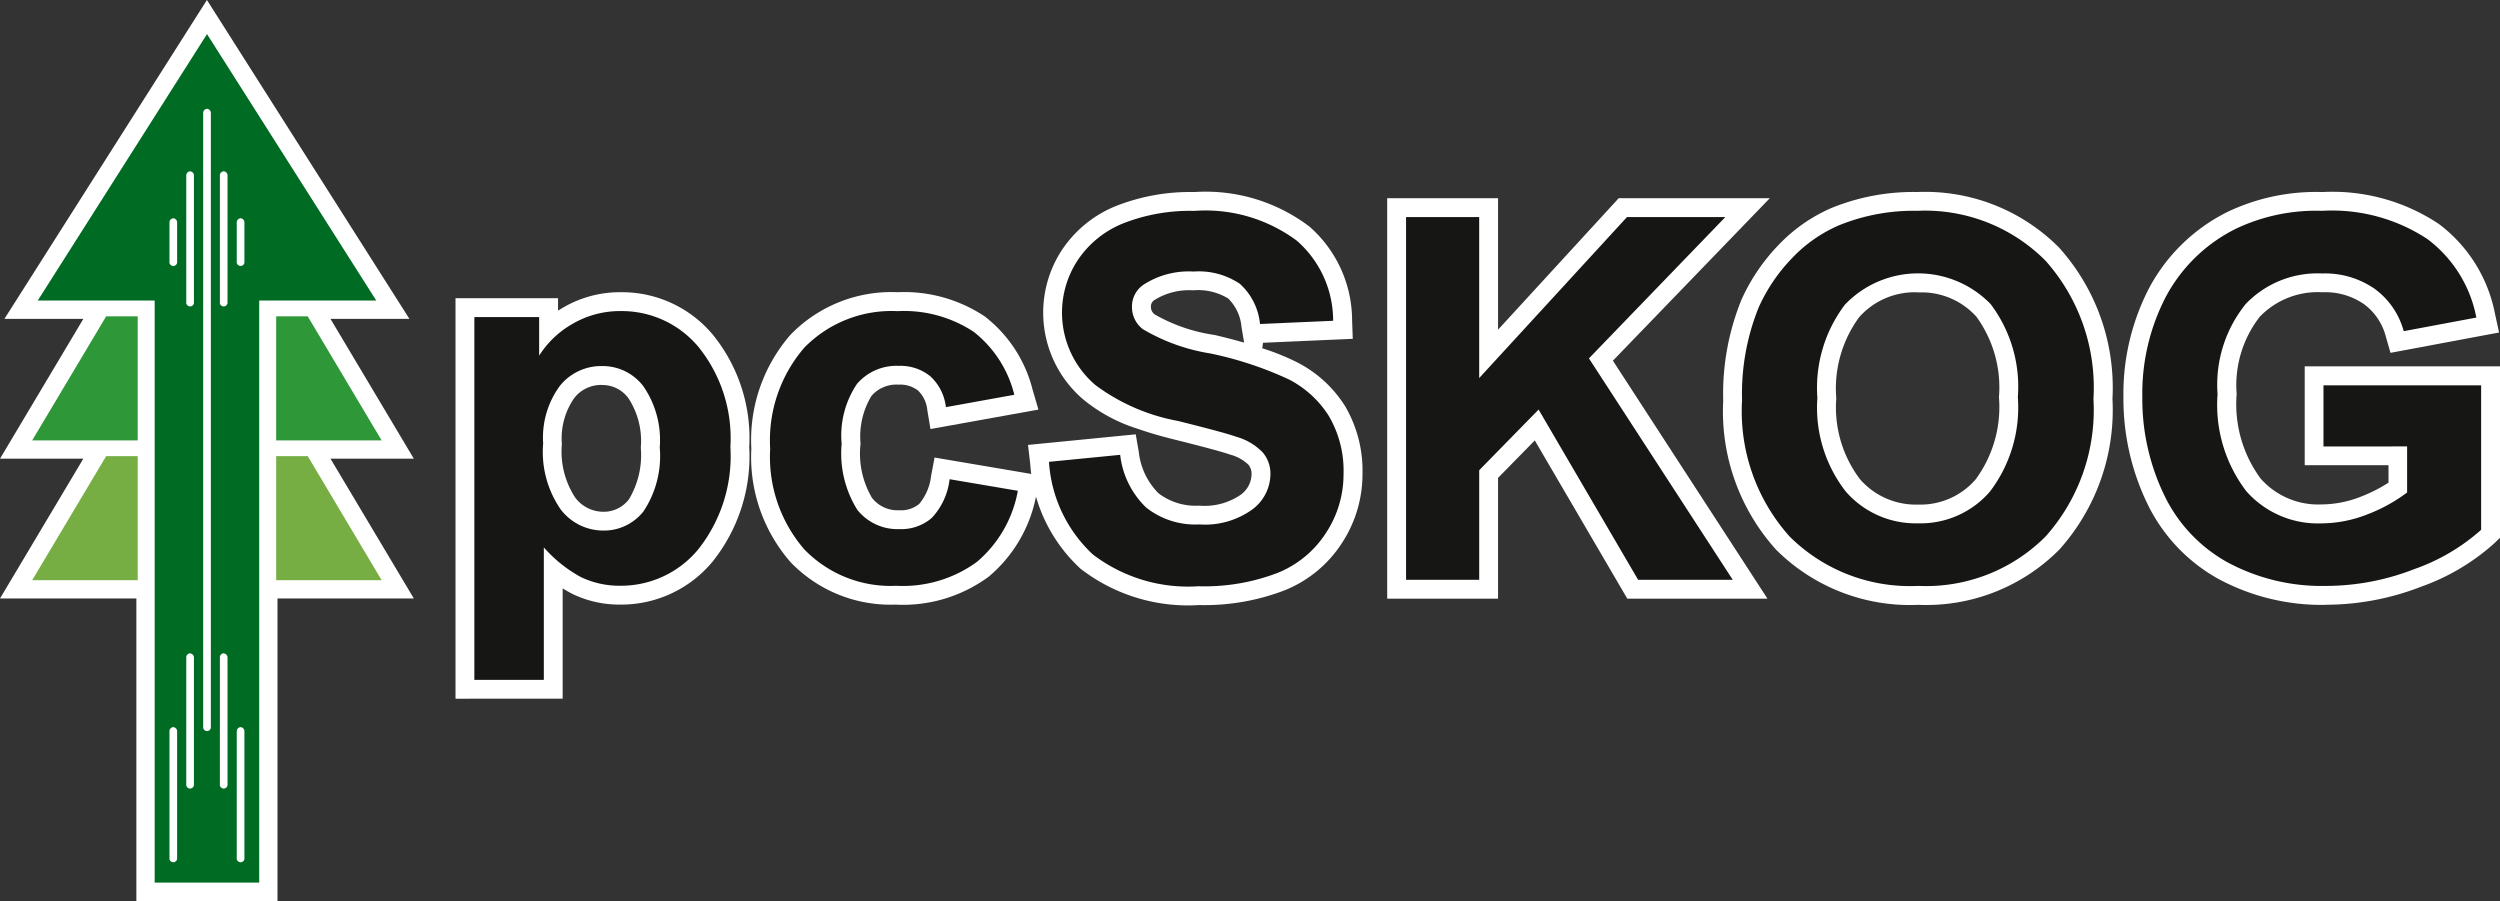 <svg id="Logo_black" data-name="Logo black" xmlns="http://www.w3.org/2000/svg" xmlns:xlink="http://www.w3.org/1999/xlink" width="121.117" height="43.65" viewBox="0 0 121.117 43.65">
  <rect x="0" y="0" width="121.117" height="43.65" fill="#333333" stroke="none"/>
  <defs>
    <clipPath id="clip-path">
      <rect id="Rectangle_1180" data-name="Rectangle 1180" width="121.117" height="43.65" fill="none"/>
    </clipPath>
  </defs>
  <g id="Group_646" data-name="Group 646">
    <g id="Group_645" data-name="Group 645" clip-path="url(#clip-path)">
      <path id="Path_2679" data-name="Path 2679" d="M91.814,78.593V59.19h4.967v.6l.284-.168a5.453,5.453,0,0,1,2.766-.722,5.732,5.732,0,0,1,4.44,2.047,7.942,7.942,0,0,1,1.774,5.45,8.172,8.172,0,0,1-1.78,5.558,5.75,5.75,0,0,1-4.459,2.079,5.246,5.246,0,0,1-2.312-.509c-.093-.046-.188-.1-.284-.154l-.205-.119v5.34Zm7.105-15.2a1.647,1.647,0,0,0-1.352.632,3.414,3.414,0,0,0-.6,2.23,4.076,4.076,0,0,0,.637,2.581,1.7,1.7,0,0,0,1.371.7,1.528,1.528,0,0,0,1.246-.61,4.187,4.187,0,0,0,.57-2.5,3.786,3.786,0,0,0-.6-2.391,1.557,1.557,0,0,0-1.282-.639" transform="translate(-69.746 -44.743)" fill="#fff"/>
      <path id="Path_2680" data-name="Path 2680" d="M158.463,74.033a6.712,6.712,0,0,1-5.112-2.048,7.737,7.737,0,0,1-1.907-5.507,7.76,7.76,0,0,1,1.913-5.534,6.809,6.809,0,0,1,5.168-2.045,7.052,7.052,0,0,1,4.233,1.178,6.48,6.48,0,0,1,2.309,3.534l.286.976-5.231.942-.152-.914a1.516,1.516,0,0,0-.449-.95,1.41,1.41,0,0,0-.946-.287,1.593,1.593,0,0,0-1.315.551,3.812,3.812,0,0,0-.525,2.312,4.222,4.222,0,0,0,.554,2.622,1.572,1.572,0,0,0,1.331.6,1.364,1.364,0,0,0,.961-.312,2.561,2.561,0,0,0,.573-1.362l.167-.88,5.141.872-.213.941a6.781,6.781,0,0,1-2.3,3.955,7,7,0,0,1-4.484,1.36" transform="translate(-115.044 -44.743)" fill="#fff"/>
      <path id="Path_2681" data-name="Path 2681" d="M215.474,58.719a8.505,8.505,0,0,1-5.71-1.76,7.6,7.6,0,0,1-2.44-5.075l-.108-.925,5.218-.513.147.835a3.343,3.343,0,0,0,.956,2.02,2.965,2.965,0,0,0,1.973.6,3.091,3.091,0,0,0,1.989-.513,1.255,1.255,0,0,0,.547-1,.68.68,0,0,0-.152-.469,1.981,1.981,0,0,0-.878-.488c-.48-.171-1.8-.507-2.756-.745-.605-.15-1.165-.313-1.662-.486l-.067-.023a7.8,7.8,0,0,1-2.658-1.437,5.53,5.53,0,0,1-1.014-7.225,5.706,5.706,0,0,1,2.6-2.123,9.777,9.777,0,0,1,3.814-.684,8.317,8.317,0,0,1,5.576,1.672,6.05,6.05,0,0,1,2.068,4.533l.032.906-4.348.191-.037.266a11.424,11.424,0,0,1,1.727.7,5.917,5.917,0,0,1,2.293,2.115,6.175,6.175,0,0,1,.836,3.282,6.076,6.076,0,0,1-.982,3.319,5.932,5.932,0,0,1-2.789,2.311,10.825,10.825,0,0,1-4.172.713m-.237-15.246a3.186,3.186,0,0,0-1.879.457.374.374,0,0,0-.191.352.443.443,0,0,0,.2.367,8.148,8.148,0,0,0,2.879.985c.437.1.851.209,1.23.314l.206.057-.126-.754a2.2,2.2,0,0,0-.642-1.381,2.786,2.786,0,0,0-1.678-.4" transform="translate(-157.412 -29.404)" fill="#fff"/>
      <path id="Path_2682" data-name="Path 2682" d="M291.248,59.354l-4.483-7.668L284.986,53.5v5.852h-5.371v-19.4h5.371v6.369l5.844-6.369h7.32l-7.6,7.871,7.489,11.531Z" transform="translate(-212.41 -30.349)" fill="#fff"/>
      <path id="Path_2683" data-name="Path 2683" d="M356.793,58.708a9.182,9.182,0,0,1-6.885-2.668,10.005,10.005,0,0,1-2.566-7.224,12.127,12.127,0,0,1,.879-4.878,9.3,9.3,0,0,1,1.815-2.678,7.824,7.824,0,0,1,2.571-1.787,10.532,10.532,0,0,1,4.137-.766,9.147,9.147,0,0,1,6.865,2.689A10.142,10.142,0,0,1,366.2,48.73a10.133,10.133,0,0,1-2.568,7.295,9.089,9.089,0,0,1-6.834,2.683m-.013-15.14a3.6,3.6,0,0,0-2.853,1.2A5.835,5.835,0,0,0,352.82,48.7a5.772,5.772,0,0,0,1.145,3.917,3.582,3.582,0,0,0,2.815,1.233,3.533,3.533,0,0,0,2.794-1.223,5.908,5.908,0,0,0,1.127-3.976,5.826,5.826,0,0,0-1.091-3.9,3.57,3.57,0,0,0-2.83-1.177" transform="translate(-263.858 -29.405)" fill="#fff"/>
      <path id="Path_2684" data-name="Path 2684" d="M437.836,58.708a10.557,10.557,0,0,1-5.25-1.272,8.293,8.293,0,0,1-3.453-3.712,11.663,11.663,0,0,1-1.119-5.075,11.112,11.112,0,0,1,1.257-5.313,8.682,8.682,0,0,1,3.756-3.651,9.957,9.957,0,0,1,4.618-.976A9.287,9.287,0,0,1,443.3,40.26a7.122,7.122,0,0,1,2.712,4.335l.2.919-5.26.985-.23-.8a2.821,2.821,0,0,0-1.059-1.562,3.3,3.3,0,0,0-2.015-.573,3.9,3.9,0,0,0-3.026,1.182,5.4,5.4,0,0,0-1.123,3.755,6.065,6.065,0,0,0,1.159,4.086,3.72,3.72,0,0,0,2.954,1.256,5.265,5.265,0,0,0,1.905-.376,7.4,7.4,0,0,0,1.275-.638l.063-.04v-.846h-4.059v-4.79h9.466v8.3l-.278.27a10.566,10.566,0,0,1-3.533,2.1,12.781,12.781,0,0,1-4.61.88" transform="translate(-325.14 -29.405)" fill="#fff"/>
      <path id="Path_2685" data-name="Path 2685" d="M6.607,43.65V28.994H0l4.037-6.772H0l4.039-6.775H.215L10.025,0l9.809,15.447H16.01l4.039,6.775H16.011l4.038,6.772H13.443V43.65Z" transform="translate(0)" fill="#fff" fill-rule="evenodd"/>
    </g>
  </g>
  <path id="Path_2686" data-name="Path 2686" d="M15.8,6.874l8.2,12.909H18.329v28.2H13.264v-28.2H7.6Z" transform="translate(-5.771 -5.223)" fill="#006b23" fill-rule="evenodd"/>
  <path id="Path_2687" data-name="Path 2687" d="M10.071,63.764H11.6v6.01H6.487Z" transform="translate(-4.928 -48.438)" fill="#2e9737" fill-rule="evenodd"/>
  <path id="Path_2688" data-name="Path 2688" d="M10.071,91.94H11.6v6.01H6.487Z" transform="translate(-4.928 -69.842)" fill="#76ae43" fill-rule="evenodd"/>
  <path id="Path_2689" data-name="Path 2689" d="M57.2,63.764H55.671v6.01H60.78Z" transform="translate(-42.291 -48.438)" fill="#2e9737" fill-rule="evenodd"/>
  <path id="Path_2690" data-name="Path 2690" d="M57.2,91.94H55.671v6.01H60.78Z" transform="translate(-42.291 -69.842)" fill="#76ae43" fill-rule="evenodd"/>
  <g id="Group_648" data-name="Group 648">
    <g id="Group_647" data-name="Group 647" clip-path="url(#clip-path)">
      <path id="Path_2691" data-name="Path 2691" d="M41.141,21.931h0a.2.2,0,0,1,.185.208V51.868a.187.187,0,1,1-.371,0V22.139a.2.2,0,0,1,.186-.208" transform="translate(-31.111 -16.66)" fill="#fff" fill-rule="evenodd"/>
      <path id="Path_2692" data-name="Path 2692" d="M37.735,34.528h0a.2.2,0,0,1,.185.208v6.128a.187.187,0,1,1-.371,0V34.736a.2.2,0,0,1,.185-.208" transform="translate(-28.525 -26.229)" fill="#fff" fill-rule="evenodd"/>
      <path id="Path_2693" data-name="Path 2693" d="M34.348,44h0a.2.2,0,0,1,.185.208V46.1a.187.187,0,1,1-.371,0V44.209A.2.2,0,0,1,34.348,44" transform="translate(-25.952 -33.425)" fill="#fff" fill-rule="evenodd"/>
      <path id="Path_2694" data-name="Path 2694" d="M47.9,44h0a.2.2,0,0,1,.185.208V46.1a.187.187,0,1,1-.371,0V44.21A.2.2,0,0,1,47.9,44" transform="translate(-36.244 -33.426)" fill="#fff" fill-rule="evenodd"/>
      <path id="Path_2695" data-name="Path 2695" d="M37.735,131.7h0a.2.2,0,0,1,.185.208v6.128a.187.187,0,1,1-.371,0V131.9a.2.2,0,0,1,.185-.208" transform="translate(-28.525 -100.044)" fill="#fff" fill-rule="evenodd"/>
      <path id="Path_2696" data-name="Path 2696" d="M34.348,146.565h0a.2.2,0,0,1,.185.208V152.9a.187.187,0,1,1-.371,0v-6.128a.2.2,0,0,1,.185-.208" transform="translate(-25.952 -111.338)" fill="#fff" fill-rule="evenodd"/>
      <path id="Path_2697" data-name="Path 2697" d="M47.9,146.564h0a.2.2,0,0,1,.185.208V152.9a.187.187,0,1,1-.371,0v-6.128a.2.2,0,0,1,.185-.208" transform="translate(-36.244 -111.337)" fill="#fff" fill-rule="evenodd"/>
      <path id="Path_2698" data-name="Path 2698" d="M44.509,34.528h0a.2.2,0,0,1,.185.208v6.128a.187.187,0,1,1-.371,0V34.736a.2.2,0,0,1,.185-.208" transform="translate(-33.671 -26.229)" fill="#fff" fill-rule="evenodd"/>
      <path id="Path_2699" data-name="Path 2699" d="M44.509,131.7h0a.2.2,0,0,1,.185.208v6.128a.187.187,0,1,1-.371,0V131.9a.2.2,0,0,1,.185-.208" transform="translate(-33.671 -100.044)" fill="#fff" fill-rule="evenodd"/>
      <path id="Path_2700" data-name="Path 2700" d="M95.616,62.992h3.139v1.87a4.619,4.619,0,0,1,1.651-1.559,4.545,4.545,0,0,1,2.313-.6,4.837,4.837,0,0,1,3.756,1.739,7.042,7.042,0,0,1,1.545,4.844,7.27,7.27,0,0,1-1.553,4.955,4.85,4.85,0,0,1-3.772,1.768,4.321,4.321,0,0,1-1.913-.417,6.589,6.589,0,0,1-1.8-1.44v6.416H95.616Zm3.331,6.15a4.887,4.887,0,0,0,.85,3.167,2.594,2.594,0,0,0,2.072,1.027,2.432,2.432,0,0,0,1.949-.941,4.849,4.849,0,0,0,.78-3.085,4.6,4.6,0,0,0-.8-2.974,2.481,2.481,0,0,0-1.986-.97,2.572,2.572,0,0,0-2.048.953,4.236,4.236,0,0,0-.813,2.823" transform="translate(-72.635 -47.632)" fill="#161615"/>
      <path id="Path_2701" data-name="Path 2701" d="M167.078,66.757l-3.319.6a2.394,2.394,0,0,0-.76-1.5,2.3,2.3,0,0,0-1.537-.5,2.516,2.516,0,0,0-2.006.867,4.47,4.47,0,0,0-.748,2.909,5.152,5.152,0,0,0,.76,3.2,2.493,2.493,0,0,0,2.039.933,2.261,2.261,0,0,0,1.569-.544,3.277,3.277,0,0,0,.862-1.874l3.306.561a5.878,5.878,0,0,1-1.978,3.441,6.087,6.087,0,0,1-3.915,1.162,5.811,5.811,0,0,1-4.446-1.759,6.834,6.834,0,0,1-1.659-4.882,6.858,6.858,0,0,1,1.663-4.906,5.9,5.9,0,0,1,4.5-1.759,6.144,6.144,0,0,1,3.695,1,5.572,5.572,0,0,1,1.97,3.052" transform="translate(-117.933 -47.632)" fill="#161615"/>
      <path id="Path_2702" data-name="Path 2702" d="M211.442,54.667l3.449-.339a4.185,4.185,0,0,0,1.263,2.557,3.824,3.824,0,0,0,2.566.814,3.918,3.918,0,0,0,2.579-.729,2.152,2.152,0,0,0,.871-1.694,1.585,1.585,0,0,0-.368-1.059,2.837,2.837,0,0,0-1.275-.761c-.413-.147-1.361-.4-2.836-.769a9.589,9.589,0,0,1-4-1.739,4.616,4.616,0,0,1-.858-6.048,4.787,4.787,0,0,1,2.191-1.78,8.824,8.824,0,0,1,3.453-.61,7.416,7.416,0,0,1,4.978,1.449,5.141,5.141,0,0,1,1.753,3.875l-3.543.156a3.007,3.007,0,0,0-.977-1.948,3.559,3.559,0,0,0-2.243-.593,4.029,4.029,0,0,0-2.419.634,1.275,1.275,0,0,0-.564,1.089,1.348,1.348,0,0,0,.527,1.068,9.228,9.228,0,0,0,3.257,1.174,17.353,17.353,0,0,1,3.825,1.264,4.974,4.974,0,0,1,1.941,1.788,5.249,5.249,0,0,1,.7,2.8,5.155,5.155,0,0,1-.838,2.827,5.011,5.011,0,0,1-2.37,1.96,9.9,9.9,0,0,1-3.821.642,7.6,7.6,0,0,1-5.112-1.538,6.694,6.694,0,0,1-2.129-4.489" transform="translate(-160.622 -32.293)" fill="#161615"/>
      <path id="Path_2703" data-name="Path 2703" d="M283.417,61.328V43.754h3.543v7.8l7.16-7.8h4.765L292.277,50.6l6.968,10.729H294.66l-4.822-8.249-2.877,2.938v5.311Z" transform="translate(-215.298 -33.238)" fill="#161615"/>
      <path id="Path_2704" data-name="Path 2704" d="M351.145,51.705a11.177,11.177,0,0,1,.8-4.509,8.343,8.343,0,0,1,1.634-2.41,6.883,6.883,0,0,1,2.268-1.58,9.578,9.578,0,0,1,3.784-.7,8.23,8.23,0,0,1,6.208,2.41,9.232,9.232,0,0,1,2.329,6.7,9.216,9.216,0,0,1-2.313,6.662,8.178,8.178,0,0,1-6.175,2.4,8.269,8.269,0,0,1-6.228-2.389,9.09,9.09,0,0,1-2.309-6.588m3.65-.119a6.607,6.607,0,0,0,1.377,4.526,4.488,4.488,0,0,0,3.5,1.538,4.439,4.439,0,0,0,3.478-1.531,6.728,6.728,0,0,0,1.357-4.583,6.644,6.644,0,0,0-1.32-4.509,4.9,4.9,0,0,0-7.05.021,6.656,6.656,0,0,0-1.34,4.538" transform="translate(-266.747 -32.293)" fill="#161615"/>
      <path id="Path_2705" data-name="Path 2705" d="M440.593,53.923V50.961h7.638v7a9.632,9.632,0,0,1-3.228,1.9,11.807,11.807,0,0,1-4.279.818,9.623,9.623,0,0,1-4.8-1.154,7.356,7.356,0,0,1-3.077-3.31,10.7,10.7,0,0,1-1.03-4.681,10.167,10.167,0,0,1,1.149-4.882,7.745,7.745,0,0,1,3.367-3.269,9.039,9.039,0,0,1,4.2-.876,8.383,8.383,0,0,1,5.1,1.371,6.2,6.2,0,0,1,2.366,3.8l-3.519.659a3.739,3.739,0,0,0-1.4-2.046,4.209,4.209,0,0,0-2.554-.749,4.806,4.806,0,0,0-3.695,1.473,6.22,6.22,0,0,0-1.369,4.378,6.885,6.885,0,0,0,1.389,4.693,4.624,4.624,0,0,0,3.637,1.563,6.137,6.137,0,0,0,2.236-.438,7.752,7.752,0,0,0,1.921-1.06v-2.23Z" transform="translate(-328.028 -32.293)" fill="#161615"/>
    </g>
  </g>
</svg>
